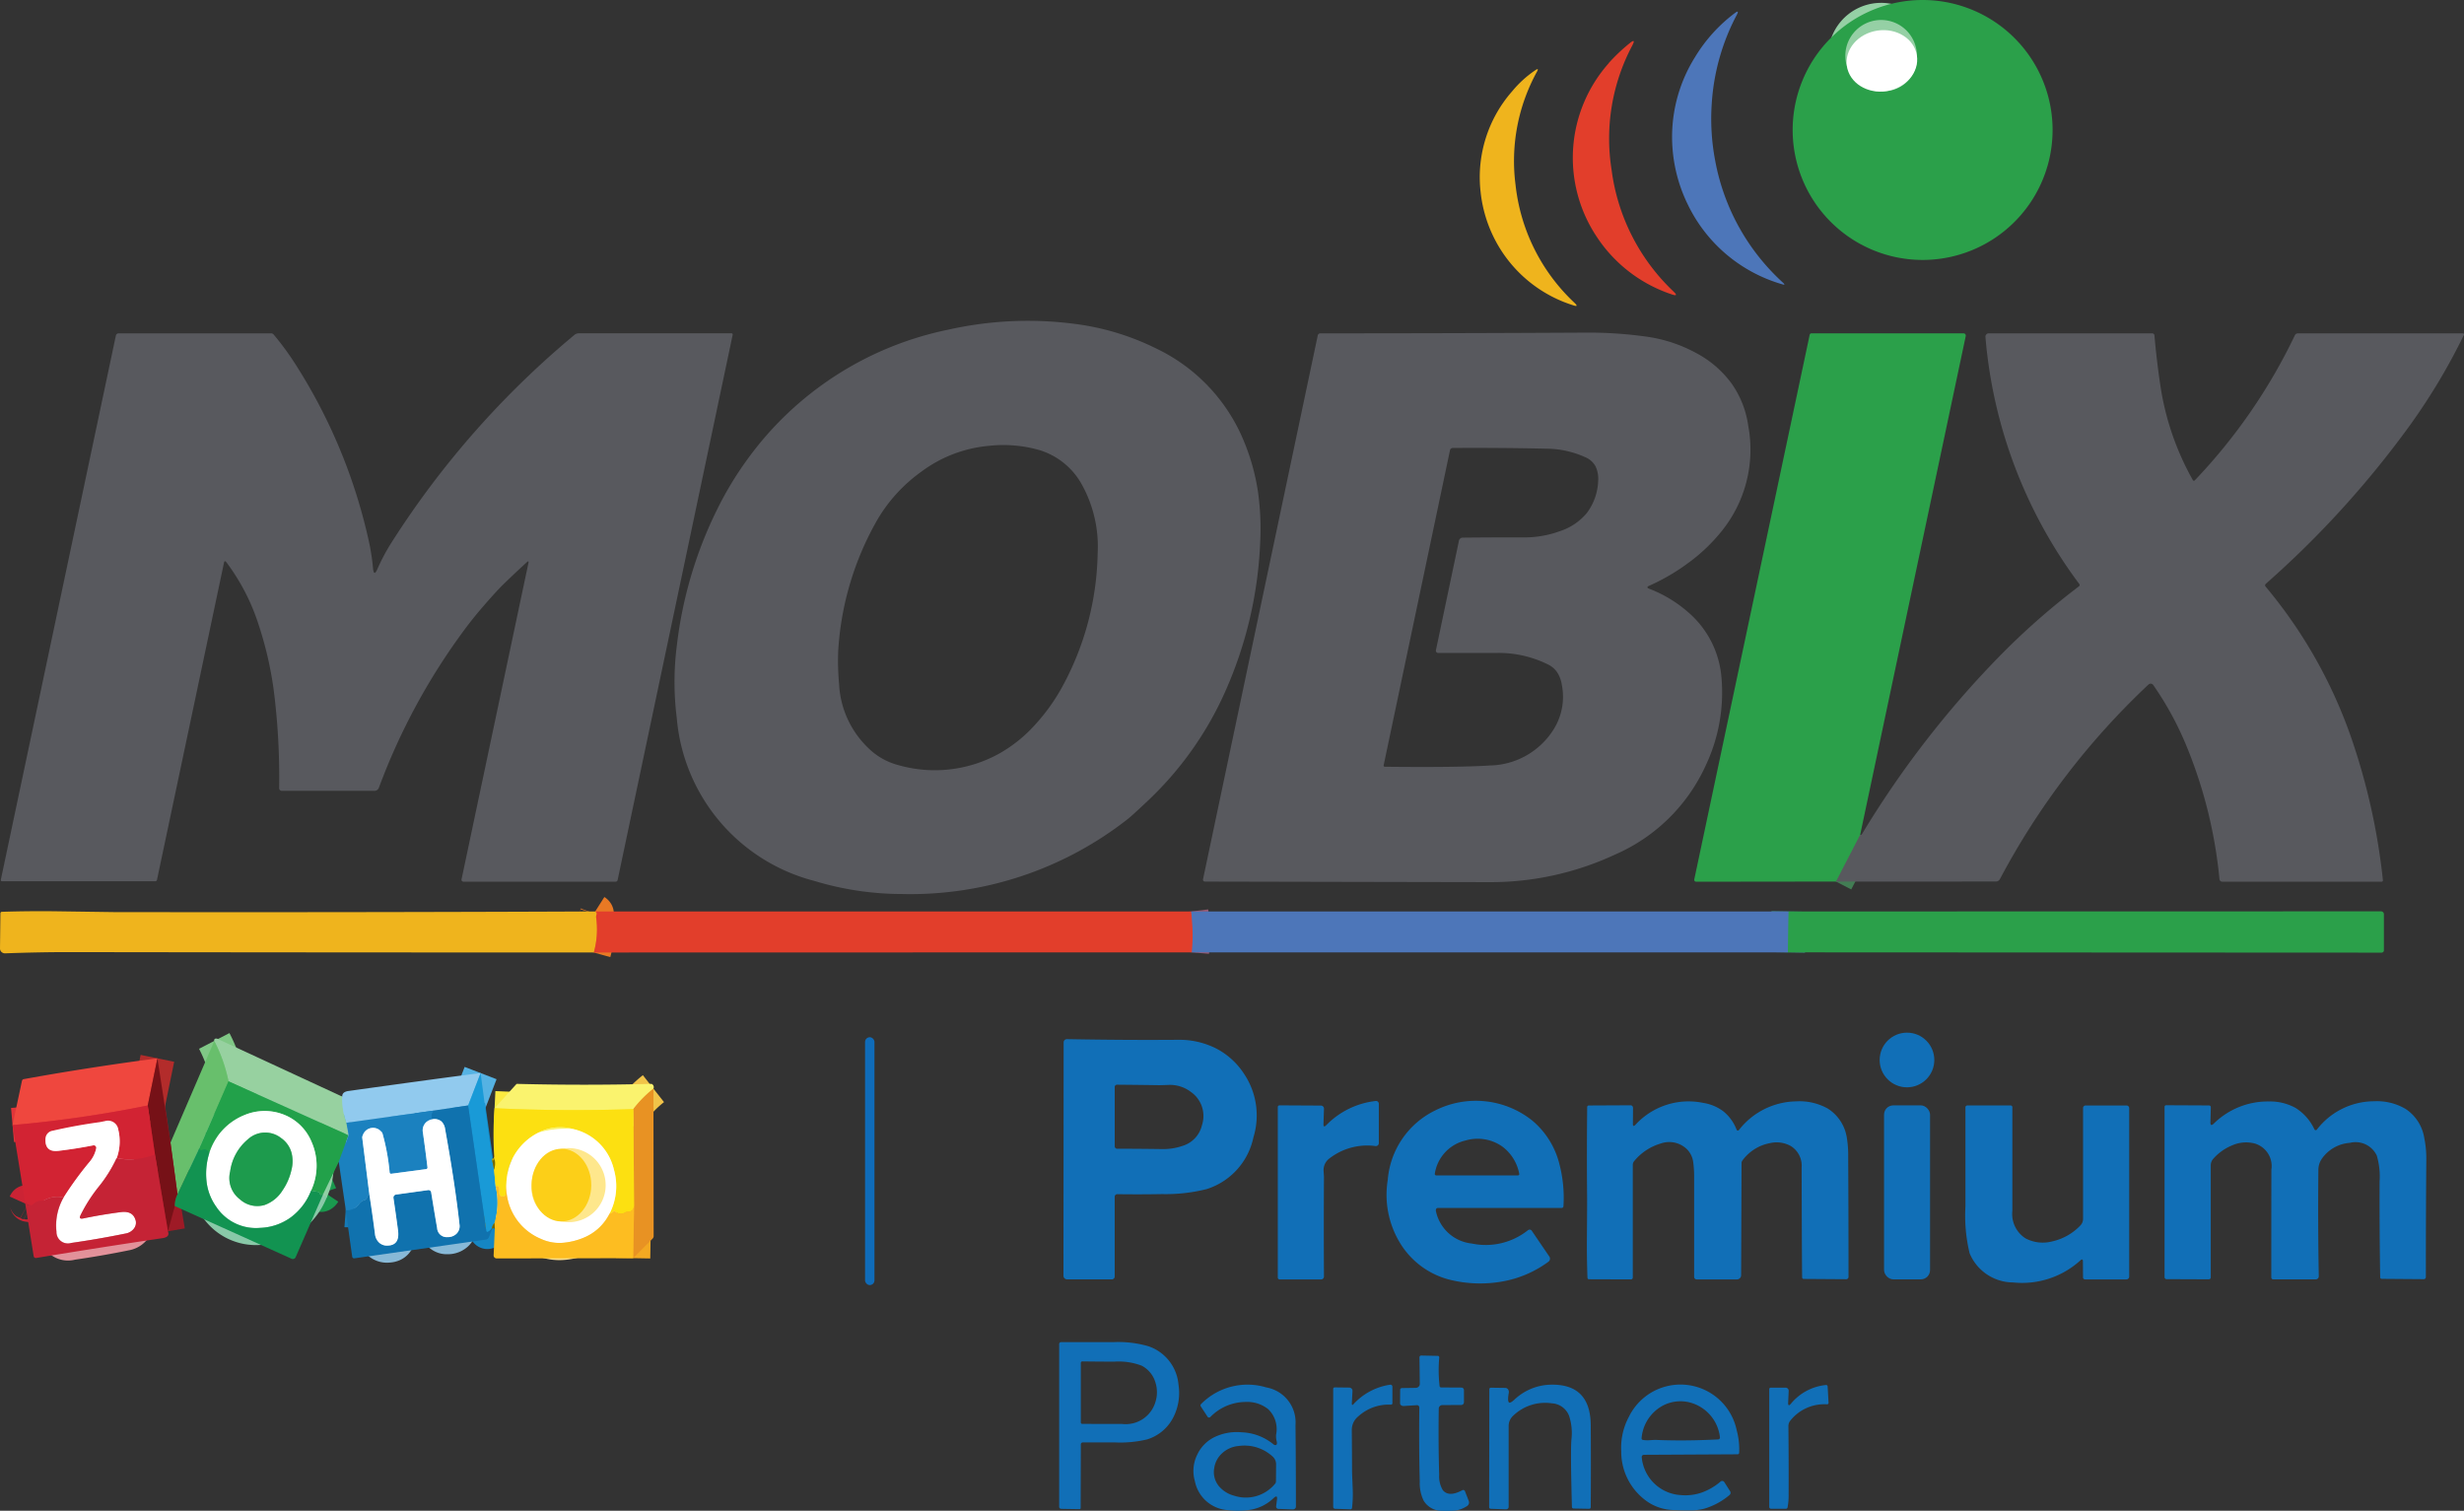 <svg xmlns="http://www.w3.org/2000/svg" width="143.979" height="88.273" viewBox="0 0 143.979 88.273">
  <rect x="0" y="0" width="143.979" height="88.273" fill="#333333" stroke="none"/>
  <g id="MOBIX-ZOHO-PREMIUM-PARTNER-LOGO" transform="translate(-48.77 -35)">
    <g id="Groupe_1668" data-name="Groupe 1668" transform="translate(49.502 36.76)">
      <path id="Tracé_4068" data-name="Tracé 4068" d="M686.332,324.25l-1.412,2.73" transform="translate(-578.367 -277.229)" fill="none" stroke="#427d54" stroke-width="2"/>
      <path id="Tracé_4069" data-name="Tracé 4069" d="M254.6,350.79q.115.073.083.172a.468.468,0,0,0-.029.157,5.044,5.044,0,0,1-.135,2.069" transform="translate(-220.553 -299.293)" fill="none" stroke="#e97924" stroke-width="2"/>
      <path id="Tracé_4070" data-name="Tracé 4070" d="M461.5,350.79a11.709,11.709,0,0,1,.042,2.39" transform="translate(-392.626 -299.293)" fill="none" stroke="#985a72" stroke-width="2"/>
      <path id="Tracé_4071" data-name="Tracé 4071" d="M668.292,350.79l-.042,2.39" transform="translate(-564.509 -299.293)" fill="none" stroke="#3c8b82" stroke-width="2"/>
      <path id="Tracé_4072" data-name="Tracé 4072" d="M167.347,414.94a4.139,4.139,0,0,0,.243,1.528" transform="translate(-148.08 -352.624)" fill="none" stroke="#94cec7" stroke-width="2"/>
      <path id="Tracé_4073" data-name="Tracé 4073" d="M168.79,424l.123.729" transform="translate(-149.281 -360.156)" fill="none" stroke="#59a9b0" stroke-width="2"/>
      <path id="Tracé_4074" data-name="Tracé 4074" d="M134.952,412.79l-7.012-3.15" transform="translate(-115.32 -348.218)" fill="none" stroke="#5db975" stroke-width="2"/>
      <path id="Tracé_4075" data-name="Tracé 4075" d="M123.841,398.009a9.049,9.049,0,0,0-.831-2.359" transform="translate(-111.222 -336.588)" fill="none" stroke="#80c886" stroke-width="2"/>
      <path id="Tracé_4076" data-name="Tracé 4076" d="M119.469,409.64l-1.719,3.933" transform="translate(-106.849 -348.218)" fill="none" stroke="#45b05b" stroke-width="2"/>
      <path id="Tracé_4077" data-name="Tracé 4077" d="M111.531,432.96l-1.262,2.676" transform="translate(-100.63 -367.605)" fill="none" stroke="#3da95f" stroke-width="2"/>
      <path id="Tracé_4078" data-name="Tracé 4078" d="M108.25,433.9l-.41-3.029" transform="translate(-98.61 -365.868)" fill="none" stroke="#6f6842" stroke-width="2"/>
      <path id="Tracé_4079" data-name="Tracé 4079" d="M166.693,428.32l-.573,1.565" transform="translate(-147.061 -363.748)" fill="none" stroke="#1f9185" stroke-width="2"/>
      <path id="Tracé_4080" data-name="Tracé 4080" d="M157.3,447.593q-.172.258-.248.083a.158.158,0,0,0-.1-.1l-.41-.071" transform="translate(-139.097 -379.693)" fill="none" stroke="#1a9a4e" stroke-width="2"/>
      <path id="Tracé_4081" data-name="Tracé 4081" d="M127.235,424.579a3.44,3.44,0,0,0,.025-2.857,2.889,2.889,0,0,0-1.72-1.619,3.047,3.047,0,0,0-2.177.057,3.542,3.542,0,0,0-2.073,2.226" transform="translate(-109.792 -356.772)" fill="none" stroke="#91d0a5" stroke-width="2"/>
      <path id="Tracé_4082" data-name="Tracé 4082" d="M118.347,433.22a.354.354,0,0,0-.27-.216.493.493,0,0,0-.155.04q-.094.037-.172-.084" transform="translate(-106.849 -367.605)" fill="none" stroke="#1a9a4e" stroke-width="2"/>
      <path id="Tracé_4083" data-name="Tracé 4083" d="M211.69,406.78l-.73,1.892" transform="translate(-184.339 -345.841)" fill="none" stroke="#55b2e3" stroke-width="2"/>
      <path id="Tracé_4084" data-name="Tracé 4084" d="M201.017,418l-2.017.3" transform="translate(-174.396 -355.168)" fill="none" stroke="#519ece" stroke-width="2"/>
      <path id="Tracé_4085" data-name="Tracé 4085" d="M173.885,419.79l-5.095.71" transform="translate(-149.281 -356.656)" fill="none" stroke="#56a6d7" stroke-width="2"/>
      <path id="Tracé_4086" data-name="Tracé 4086" d="M178.364,422.79a.654.654,0,0,0-.538.784q.143,1.012.265,2.025a.088.088,0,0,1-.071.1l-2.049.273a.078.078,0,0,1-.061-.019.091.091,0,0,1-.03-.06,12.711,12.711,0,0,0-.413-2.26.252.252,0,0,0-.088-.133.627.627,0,0,0-1.066.221.265.265,0,0,0-.032.158l.408,3.247" transform="translate(-153.844 -359.151)" fill="none" stroke="#8dc0df" stroke-width="2"/>
      <path id="Tracé_4087" data-name="Tracé 4087" d="M109.511,448.83a1.514,1.514,0,0,0-.153.669" transform="translate(-99.872 -380.799)" fill="none" stroke="#445234" stroke-width="2"/>
      <path id="Tracé_4088" data-name="Tracé 4088" d="M103.217,439.484,102.46,435" transform="translate(-94.137 -369.301)" fill="none" stroke="#9e1a26" stroke-width="2"/>
      <path id="Tracé_4089" data-name="Tracé 4089" d="M100.382,420.867,99.96,418" transform="translate(-92.059 -355.168)" fill="none" stroke="#a41a25" stroke-width="2"/>
      <path id="Tracé_4090" data-name="Tracé 4090" d="M126.321,436.692a3.51,3.51,0,0,1-1.194,1.568,3.229,3.229,0,0,1-1.778.606,2.783,2.783,0,0,1-2.565-1.229,3.127,3.127,0,0,1-.57-1.5,4.054,4.054,0,0,1,.162-1.641" transform="translate(-108.878 -368.886)" fill="none" stroke="#89c9a8" stroke-width="2"/>
      <path id="Tracé_4091" data-name="Tracé 4091" d="M219.25,460.29l.007.078" transform="translate(-191.231 -390.326)" fill="none" stroke="rgba(58,106,93,0.95)" stroke-width="2"/>
      <path id="Tracé_4092" data-name="Tracé 4092" d="M168.56,449.473a.883.883,0,0,0,.759-.331.6.6,0,0,1,.359-.265.166.166,0,0,0,.1-.091l.152-.287" transform="translate(-149.09 -380.525)" fill="none" stroke="#167ab7" stroke-width="2"/>
      <path id="Tracé_4093" data-name="Tracé 4093" d="M176.71,427.066q.186,1.179.337,2.363a.8.8,0,0,0,.251.514.674.674,0,0,0,.5.164q.707-.025.594-.889t-.266-1.891a.178.178,0,0,1,.153-.2l1.872-.26a.158.158,0,0,1,.179.128q.18,1.118.349,2.093a.559.559,0,0,0,.6.526.737.737,0,0,0,.506-.175.615.615,0,0,0,.2-.562q-.266-2.407-.838-5.56a.768.768,0,0,0-.213-.459.654.654,0,0,0-.551-.13" transform="translate(-155.865 -359.09)" fill="none" stroke="#88b9d7" stroke-width="2"/>
      <path id="Tracé_4094" data-name="Tracé 4094" d="M198.32,420.3a.486.486,0,0,1,.084-.506" transform="translate(-173.801 -356.656)" fill="none" stroke="#167ab7" stroke-width="2"/>
      <path id="Tracé_4095" data-name="Tracé 4095" d="M219.29,437l.113.548" transform="translate(-191.264 -370.964)" fill="none" stroke="rgba(63,128,114,0.95)" stroke-width="2"/>
      <path id="Tracé_4096" data-name="Tracé 4096" d="M219.96,440.25l.091.976" transform="translate(-191.821 -373.666)" fill="none" stroke="#8bbd74" stroke-width="2"/>
      <path id="Tracé_4097" data-name="Tracé 4097" d="M220.159,446.04a4.124,4.124,0,0,1-.069,2.142" transform="translate(-191.929 -378.479)" fill="none" stroke="#8bac7c" stroke-width="2"/>
      <path id="Tracé_4098" data-name="Tracé 4098" d="M219.392,458.74a.524.524,0,0,0-.142.261" transform="translate(-191.231 -389.038)" fill="none" stroke="rgba(63,128,114,0.95)" stroke-width="2"/>
      <path id="Tracé_4099" data-name="Tracé 4099" d="M212.358,425.132a.475.475,0,0,1-.248.253.061.061,0,0,1-.057-.006.075.075,0,0,1-.032-.053L210.96,418" transform="translate(-184.339 -355.168)" fill="none" stroke="#1586c3" stroke-width="2"/>
      <path id="Tracé_4100" data-name="Tracé 4100" d="M91.445,435a4.072,4.072,0,0,1-2.235.211" transform="translate(-83.122 -369.301)" fill="none" stroke="#cc2334" stroke-width="2"/>
      <path id="Tracé_4101" data-name="Tracé 4101" d="M68.666,425.513a2.854,2.854,0,0,0,.091-1.644.606.606,0,0,0-.784-.514l-.31.061q-1.383.184-2.744.5a.491.491,0,0,0-.42.516q-.015.751.759.659,1.022-.121,2.036-.322a.147.147,0,0,1,.172.17,1.794,1.794,0,0,1-.408.818,20.009,20.009,0,0,0-1.494,2.054" transform="translate(-62.578 -359.603)" fill="none" stroke="#e99199" stroke-width="2"/>
      <path id="Tracé_4102" data-name="Tracé 4102" d="M59.778,449.65a1.593,1.593,0,0,0-1.116.155.366.366,0,0,1-.159.037.743.743,0,0,0-.535.234.112.112,0,0,1-.126.02.219.219,0,0,0-.125-.018.074.074,0,0,1-.05-.007.053.053,0,0,1-.027-.036q-.03-.177-.1-.022" transform="translate(-56.793 -381.447)" fill="none" stroke="#cc2334" stroke-width="2"/>
      <path id="Tracé_4103" data-name="Tracé 4103" d="M100.525,401.68l-.565,2.752" transform="translate(-92.059 -341.601)" fill="none" stroke="#b32c2b" stroke-width="2"/>
      <path id="Tracé_4104" data-name="Tracé 4104" d="M61.011,418a70.253,70.253,0,0,1-7.9,1.143" transform="translate(-53.11 -355.168)" fill="none" stroke="#e13539" stroke-width="2"/>
      <path id="Tracé_4105" data-name="Tracé 4105" d="M220.11,459.037l-.02-.3" transform="translate(-191.929 -389.038)" fill="none" stroke="rgba(184,146,18,0.95)" stroke-width="2"/>
      <path id="Tracé_4106" data-name="Tracé 4106" d="M261.394,452.75q-.046.351-.361.353a.359.359,0,0,0-.158.037.468.468,0,0,1-.587-.064.07.07,0,0,0-.054-.018.073.073,0,0,0-.051.027.367.367,0,0,1-.223.13" transform="translate(-225.075 -384.058)" fill="none" stroke="#fdcf19" stroke-width="2"/>
      <path id="Tracé_4107" data-name="Tracé 4107" d="M249.6,431.15a3.5,3.5,0,0,0,.258-2.572,3.158,3.158,0,0,0-2.359-2.368" transform="translate(-214.717 -361.994)" fill="none" stroke="#fef088" stroke-width="2"/>
      <path id="Tracé_4108" data-name="Tracé 4108" d="M237.316,425.666a2.749,2.749,0,0,0-2.066.211" transform="translate(-204.533 -361.45)" fill="none" stroke="#fbea40" stroke-width="2"/>
      <path id="Tracé_4109" data-name="Tracé 4109" d="M226.105,427.46a3.386,3.386,0,0,0-1.855,2.923" transform="translate(-195.388 -363.033)" fill="none" stroke="#fef088" stroke-width="2"/>
      <path id="Tracé_4110" data-name="Tracé 4110" d="M221.132,444.79l-.047.67a.12.12,0,0,1-.073.111q-.341.106-.3-.324.03-.334-.211-.246" transform="translate(-192.27 -377.44)" fill="none" stroke="#fdcf19" stroke-width="2"/>
      <path id="Tracé_4111" data-name="Tracé 4111" d="M219.96,436.925a1.208,1.208,0,0,0,.014-.675" transform="translate(-191.821 -370.34)" fill="none" stroke="rgba(183,165,10,0.95)" stroke-width="2"/>
      <path id="Tracé_4112" data-name="Tracé 4112" d="M71.762,436.25a8.051,8.051,0,0,1-1.035,1.656,9.082,9.082,0,0,0-1.066,1.665q-.128.256.152.2,1.037-.219,2.2-.371.668-.088.842.417a.548.548,0,0,1-.064.525.767.767,0,0,1-.5.31q-1.577.322-3.171.55a.669.669,0,0,1-.872-.658,3.309,3.309,0,0,1,.417-2" transform="translate(-65.674 -370.34)" fill="none" stroke="#e2919a" stroke-width="2"/>
      <path id="Tracé_4113" data-name="Tracé 4113" d="M230.272,446.6a2.932,2.932,0,0,1-1.391,1.351,4.03,4.03,0,0,1-1.272.344,2.563,2.563,0,0,1-1.336-.219,3.283,3.283,0,0,1-2.024-3.282" transform="translate(-195.387 -377.44)" fill="none" stroke="#fede90" stroke-width="2"/>
      <path id="Tracé_4114" data-name="Tracé 4114" d="M268.14,455.813l.054-3.063" transform="translate(-231.876 -384.058)" fill="none" stroke="#f3a822" stroke-width="2"/>
      <path id="Tracé_4115" data-name="Tracé 4115" d="M268.252,424.9l-.042-5.65" transform="translate(-231.934 -356.208)" fill="none" stroke="#f2b91a" stroke-width="2"/>
      <path id="Tracé_4116" data-name="Tracé 4116" d="M237.316,426.109a5.564,5.564,0,0,0-2.066.211" transform="translate(-204.533 -361.893)" fill="none" stroke="#fdf9b7" stroke-width="2"/>
      <path id="Tracé_4117" data-name="Tracé 4117" d="M269.385,412.18a6.626,6.626,0,0,0-1.176,1.192" transform="translate(-231.934 -350.33)" fill="none" stroke="#f1c349" stroke-width="2"/>
      <path id="Tracé_4118" data-name="Tracé 4118" d="M228.239,419q-4.046.143-8.109-.051" transform="translate(-191.963 -355.958)" fill="none" stroke="#fbea40" stroke-width="2"/>
      <path id="Tracé_4119" data-name="Tracé 4119" d="M692.693,46.917A2.091,2.091,0,1,0,690.922,49a1.944,1.944,0,0,0,1.771-2.085" transform="translate(-581.414 -45.436)" fill="none" stroke="#95d0a5" stroke-width="2"/>
      <path id="Tracé_4120" data-name="Tracé 4120" d="M128.9,431.292a1.506,1.506,0,0,0,1.445.322,2.051,2.051,0,0,0,1.036-.843,3.464,3.464,0,0,0,.531-1.228,1.97,1.97,0,0,0-.005-.99,1.532,1.532,0,0,0-.6-.845,1.5,1.5,0,0,0-1.961.084,2.953,2.953,0,0,0-1.022,1.87,1.56,1.56,0,0,0,.58,1.629" transform="translate(-115.605 -362.969)" fill="none" stroke="#8ecda6" stroke-width="2"/>
      <path id="Tracé_4121" data-name="Tracé 4121" d="M234.679,437.257a2.165,2.165,0,1,0-1.729-2.135,1.962,1.962,0,0,0,1.729,2.135" transform="translate(-202.62 -367.647)" fill="none" stroke="#fee78c" stroke-width="2"/>
    </g>
    <path id="Tracé_4122" data-name="Tracé 4122" d="M685.088,42.594A7.594,7.594,0,1,1,677.494,35a7.594,7.594,0,0,1,7.594,7.594ZM677.16,38.24a2.091,2.091,0,1,0-1.771,2.085,1.945,1.945,0,0,0,1.771-2.085Z" transform="translate(-516.379 0)" fill="#2ba04a"/>
    <path id="Tracé_4123" data-name="Tracé 4123" d="M629.446,41.69a9.1,9.1,0,0,1,2.321-2.567q.283-.214.118.1a12.8,12.8,0,0,0-1.462,5.162,13.009,13.009,0,0,0,.2,3.358,12.756,12.756,0,0,0,3.968,7.135q.173.162-.052.088a8.846,8.846,0,0,1-5.516-4.658,9,9,0,0,1-.89-3.231A8.793,8.793,0,0,1,629.446,41.69Z" transform="translate(-481.629 -3.356)" fill="#4d76b9"/>
    <ellipse id="Ellipse_315" data-name="Ellipse 315" cx="2.069" cy="1.789" rx="2.069" ry="1.789" transform="translate(156.417 37.105) rotate(-8.8)" fill="#fff"/>
    <path id="Tracé_4124" data-name="Tracé 4124" d="M595.773,50.515a10.411,10.411,0,0,1,1.218-1.157q.4-.327.16.132a11.6,11.6,0,0,0-1.206,7.247,11.883,11.883,0,0,0,3.617,7.117q.334.32-.1.17a8.418,8.418,0,0,1-4.381-3.361,8.321,8.321,0,0,1,.7-10.147Z" transform="translate(-453.006 -11.824)" fill="#e23e2b"/>
    <path id="Tracé_4125" data-name="Tracé 4125" d="M563.361,60.262a6.4,6.4,0,0,1,1.366-1.243q.218-.147.093.084a10.827,10.827,0,0,0-1.256,6.609,11.088,11.088,0,0,0,3.451,6.908q.271.26-.084.138a7.76,7.76,0,0,1-4.358-3.452,7.839,7.839,0,0,1-1.051-3.177A7.6,7.6,0,0,1,563.361,60.262Z" transform="translate(-426.237 -19.921)" fill="#efb41d"/>
    <path id="Tracé_4126" data-name="Tracé 4126" d="M310.019,174.31q-.838.788-1.037.943a20.561,20.561,0,0,1-13.224,4.4,17.679,17.679,0,0,1-5.14-.772,10.774,10.774,0,0,1-8.014-9.515,16.845,16.845,0,0,1,.008-4.262,24.245,24.245,0,0,1,2.364-7.947,19.751,19.751,0,0,1,1.741-2.882,19.236,19.236,0,0,1,11.731-7.592,21.213,21.213,0,0,1,7.429-.341,14.945,14.945,0,0,1,4.705,1.418,10.367,10.367,0,0,1,5.193,5.51,12.521,12.521,0,0,1,.789,2.862,15.482,15.482,0,0,1,.133,2.948,23.779,23.779,0,0,1-2.025,8.7A19.854,19.854,0,0,1,310.019,174.31ZM293.771,171.1a3.918,3.918,0,0,0,1.734,1.009,7.765,7.765,0,0,0,5.953-.668,8.26,8.26,0,0,0,2.076-1.67,11.287,11.287,0,0,0,1.573-2.184,16.876,16.876,0,0,0,2.091-7.832,7.481,7.481,0,0,0-.953-4.08,4.237,4.237,0,0,0-2.41-1.948,7.579,7.579,0,0,0-2.941-.265,7.745,7.745,0,0,0-4.01,1.523,9.128,9.128,0,0,0-2.57,2.82,17.486,17.486,0,0,0-2.275,7.641,14.623,14.623,0,0,0,.051,1.939A5.548,5.548,0,0,0,293.771,171.1Z" transform="translate(-194.289 -92.416)" fill="#58595e"/>
    <path id="Tracé_4127" data-name="Tracé 4127" d="M78.337,165.225q-.4.4-1.138,1.251-.584.678-1.059,1.32a37.206,37.206,0,0,0-5.017,9.257.272.272,0,0,1-.255.177H65.451a.154.154,0,0,1-.11-.046.151.151,0,0,1-.044-.109,40.118,40.118,0,0,0-.336-5.874,21.4,21.4,0,0,0-.875-3.714,12.363,12.363,0,0,0-1.867-3.607q-.11-.147-.147.032L58.16,182.43a.105.105,0,0,1-.1.083H49.1a.067.067,0,0,1-.066-.083l6.722-31.8a.166.166,0,0,1,.162-.132H64.83a.187.187,0,0,1,.143.066,16.54,16.54,0,0,1,1.218,1.648,31.869,31.869,0,0,1,4.341,10.4,12.361,12.361,0,0,1,.248,1.585q.051.548.253.084a11.471,11.471,0,0,1,.852-1.594,52.225,52.225,0,0,1,10.67-12.1.409.409,0,0,1,.26-.093h8.913a.072.072,0,0,1,.071.086l-6.724,31.866a.116.116,0,0,1-.113.091h-8.9a.109.109,0,0,1-.085-.04.112.112,0,0,1-.023-.093l3.909-18.484q.035-.165-.089-.052Q79.064,164.516,78.337,165.225Z" transform="translate(-0.216 -96.021)" fill="#58595e"/>
    <path id="Tracé_4128" data-name="Tracé 4128" d="M491.674,165.038q-.209.093,0,.174a7.484,7.484,0,0,1,2.273,1.369,5.617,5.617,0,0,1,1.951,3.82,9.982,9.982,0,0,1-.938,5.176,10.339,10.339,0,0,1-5.279,5.167,17.216,17.216,0,0,1-7.36,1.612q-8.343-.015-16.61-.034a.111.111,0,0,1-.108-.135l6.705-31.778a.151.151,0,0,1,.147-.12q7.78,0,15.473-.042a24.272,24.272,0,0,1,3.71.253,8.5,8.5,0,0,1,2.778.938,6.1,6.1,0,0,1,2.074,1.784,5.62,5.62,0,0,1,.971,2.464,7.575,7.575,0,0,1-1.639,6.267,10.167,10.167,0,0,1-1.894,1.774A11.958,11.958,0,0,1,491.674,165.038Zm-5.839,4.636a6.472,6.472,0,0,0-3.088-.71q-1.644,0-3.407,0a.132.132,0,0,1-.128-.159l1.346-6.4a.224.224,0,0,1,.218-.179q1.724-.019,3.574-.014a6.018,6.018,0,0,0,2.116-.368,3.421,3.421,0,0,0,1.56-1.051,3.3,3.3,0,0,0,.666-1.867,1.7,1.7,0,0,0-.152-.865,1.216,1.216,0,0,0-.617-.541,5.545,5.545,0,0,0-2.224-.491q-2.783-.061-5.506-.042a.163.163,0,0,0-.158.13l-3.877,18.413a.067.067,0,0,0,.013.057.07.07,0,0,0,.054.026q4.3.046,6.144-.074a4.493,4.493,0,0,0,3.7-2.076,3.585,3.585,0,0,0,.5-2.639,1.872,1.872,0,0,0-.228-.656A1.319,1.319,0,0,0,485.835,169.675Z" transform="translate(-346.537 -95.812)" fill="#58595e"/>
    <path id="Tracé_4129" data-name="Tracé 4129" d="M645.491,179.8l-1.412,2.73-8.173.01a.111.111,0,0,1-.11-.135l6.744-31.822a.109.109,0,0,1,.106-.086h8.886a.136.136,0,0,1,.1.05.132.132,0,0,1,.027.112Z" transform="translate(-488.025 -96.021)" fill="#2ba04a"/>
    <path id="Tracé_4130" data-name="Tracé 4130" d="M684.92,182.533l1.412-2.73a.106.106,0,0,0,.108-.054,56.879,56.879,0,0,1,7.931-10.281,41.821,41.821,0,0,1,4.746-4.189.1.1,0,0,0,.019-.133,27.979,27.979,0,0,1-5.486-14.438.192.192,0,0,1,.049-.146.187.187,0,0,1,.14-.062H703.4a.126.126,0,0,1,.125.115q.123,1.43.344,2.913a16.085,16.085,0,0,0,1.9,5.545.072.072,0,0,0,.116.013,32.661,32.661,0,0,0,5.847-8.476.192.192,0,0,1,.174-.11h9.647a.061.061,0,0,1,.056.088,35.752,35.752,0,0,1-3.2,5.346,56.507,56.507,0,0,1-8.377,9.2.116.116,0,0,0-.012.16,28.1,28.1,0,0,1,5.009,8.844,37.776,37.776,0,0,1,1.847,8.314.077.077,0,0,1-.078.086h-9.309a.164.164,0,0,1-.164-.148,27.163,27.163,0,0,0-1.941-7.813,18.636,18.636,0,0,0-1.928-3.53.184.184,0,0,0-.277-.029,43.505,43.505,0,0,0-8.682,11.368.266.266,0,0,1-.234.142Z" transform="translate(-528.865 -96.021)" fill="#58595e"/>
    <path id="Tracé_4131" data-name="Tracé 4131" d="M83.55,350.72q.115.073.083.172a.47.47,0,0,0-.029.157,5.044,5.044,0,0,1-.135,2.069q-15.374,0-30.739-.022-1.686,0-3.653.072a.3.3,0,0,1-.218-.079.276.276,0,0,1-.089-.206l.024-2.056a.089.089,0,0,1,.088-.086q1.636-.052,3.27-.029l3.268.046Q69.485,350.778,83.55,350.72Z" transform="translate(0 -262.464)" fill="#efb41d"/>
    <path id="Tracé_4132" data-name="Tracé 4132" d="M254.6,350.79h34.826a11.709,11.709,0,0,1,.042,2.39l-34.949.008a5.044,5.044,0,0,0,.135-2.069.468.468,0,0,1,.029-.157Q254.716,350.863,254.6,350.79Z" transform="translate(-171.051 -262.533)" fill="#e23e2b"/>
    <path id="Tracé_4133" data-name="Tracé 4133" d="M461.5,350.79h34.91l-.042,2.39H461.542A11.709,11.709,0,0,0,461.5,350.79Z" transform="translate(-343.125 -262.533)" fill="#4d76b9"/>
    <path id="Tracé_4134" data-name="Tracé 4134" d="M668.292,350.757l34.617-.007a.167.167,0,0,1,.167.167v2.111a.135.135,0,0,1-.135.135l-34.691-.017Z" transform="translate(-515.007 -262.5)" fill="#2ba04a"/>
    <circle id="Ellipse_316" data-name="Ellipse 316" cx="1.597" cy="1.597" r="1.597" transform="translate(158.604 95.338)" fill="#116fb7"/>
    <rect id="Rectangle_2234" data-name="Rectangle 2234" width="0.55" height="14.483" rx="0.275" transform="translate(99.318 95.605)" fill="#0f6cba"/>
    <path id="Tracé_4135" data-name="Tracé 4135" d="M130.458,398.205a4.139,4.139,0,0,0,.243,1.528l.123.729-7.012-3.15a9.05,9.05,0,0,0-.831-2.359.1.1,0,0,1,.044-.128.182.182,0,0,1,.157.01Z" transform="translate(-61.69 -299.13)" fill="#97d1a0"/>
    <path id="Tracé_4136" data-name="Tracé 4136" d="M427.8,397.047a4.359,4.359,0,0,1,.548,3.714,4.037,4.037,0,0,1-2.73,3.022,9.852,9.852,0,0,1-2.6.292q-1.28.024-2.624.005a.15.15,0,0,0-.152.15v4.663a.164.164,0,0,1-.164.164h-2.619a.21.21,0,0,1-.211-.209l.01-13.635a.192.192,0,0,1,.2-.192q3.425.062,6.456.039a4.786,4.786,0,0,1,2.245.5A4.315,4.315,0,0,1,427.8,397.047Zm-3.078,1.079a2.02,2.02,0,0,0-1.369-.428l-.487.014q-1.243-.019-2.488-.029a.135.135,0,0,0-.135.135v3.464a.143.143,0,0,0,.143.143q1.29,0,2.639.02a3.48,3.48,0,0,0,1.181-.187,1.658,1.658,0,0,0,1.137-1.218A1.71,1.71,0,0,0,424.723,398.126Z" transform="translate(-306.337 -299.304)" fill="#116fb7"/>
    <path id="Tracé_4137" data-name="Tracé 4137" d="M110.4,395.65a9.05,9.05,0,0,1,.831,2.359l-1.718,3.933-1.261,2.676-.41-3.029Z" transform="translate(-49.108 -299.828)" fill="#68bf6c"/>
    <path id="Tracé_4138" data-name="Tracé 4138" d="M61.576,401.68l-.565,2.752a70.26,70.26,0,0,1-7.9,1.143l.551-2.58a.127.127,0,0,1,.1-.1Q57.645,402.193,61.576,401.68Z" transform="translate(-3.608 -304.841)" fill="#ef473e"/>
    <path id="Tracé_4139" data-name="Tracé 4139" d="M100.525,401.68l.764,4.923.41,3.029a1.514,1.514,0,0,0-.153.67l-.406,1.482-.757-4.484-.422-2.867Z" transform="translate(-42.557 -304.841)" fill="#761117"/>
    <path id="Tracé_4140" data-name="Tracé 4140" d="M175.432,406.78l-.73,1.892-2.017.3-5.095.71a4.139,4.139,0,0,1-.243-1.528q-.013-.275.363-.327Q172.953,407.092,175.432,406.78Z" transform="translate(-98.579 -309.08)" fill="#91caee"/>
    <path id="Tracé_4141" data-name="Tracé 4141" d="M211.69,406.78l.675,5.1.113.548.091.977a4.124,4.124,0,0,1-.069,2.142.524.524,0,0,0-.142.261.474.474,0,0,1-.248.253.06.06,0,0,1-.057-.006.076.076,0,0,1-.032-.053l-1.061-7.326Z" transform="translate(-134.837 -309.08)" fill="#199ad7"/>
    <path id="Tracé_4142" data-name="Tracé 4142" d="M119.469,409.64l7.012,3.15-.573,1.565-.855,1.762q-.172.258-.248.083a.158.158,0,0,0-.1-.1l-.41-.071a3.44,3.44,0,0,0,.025-2.857,2.888,2.888,0,0,0-1.72-1.619,3.047,3.047,0,0,0-2.177.057,3.542,3.542,0,0,0-2.073,2.226.354.354,0,0,0-.27-.216.491.491,0,0,0-.155.04q-.094.037-.172-.084Z" transform="translate(-57.347 -311.458)" fill="#22a14a"/>
    <path id="Tracé_4143" data-name="Tracé 4143" d="M221.418,410.52q3.945.1,7.883,0a.208.208,0,0,1,.113.28,6.631,6.631,0,0,0-1.175,1.192q-4.046.143-8.109-.051Z" transform="translate(-142.461 -312.19)" fill="#faf36e"/>
    <path id="Tracé_4144" data-name="Tracé 4144" d="M269.327,412.18l.012,8.613a.207.207,0,0,1-.059.147l-1.14,1.145.054-3.063-.042-5.65A6.63,6.63,0,0,1,269.327,412.18Z" transform="translate(-182.374 -313.57)" fill="#e89223"/>
    <path id="Tracé_4145" data-name="Tracé 4145" d="M494.17,417.788q-.009.241.162.069a4.775,4.775,0,0,1,2.891-1.413.158.158,0,0,1,.126.04.165.165,0,0,1,.055.122v2.3a.175.175,0,0,1-.058.129.168.168,0,0,1-.133.043,3.61,3.61,0,0,0-2.676.708.844.844,0,0,0-.358.771q.019.309.019.319-.017,2.853,0,5.823a.17.17,0,0,1-.17.172h-2.415a.113.113,0,0,1-.113-.113v-9.959a.1.1,0,0,1,.1-.1l2.423.013a.178.178,0,0,1,.127.054.174.174,0,0,1,.049.128Z" transform="translate(-368.065 -317.113)" fill="#116fb7"/>
    <path id="Tracé_4146" data-name="Tracé 4146" d="M532.107,422.771a2.4,2.4,0,0,0,2.107,1.934,3.953,3.953,0,0,0,3.282-.781.159.159,0,0,1,.12-.031.152.152,0,0,1,.1.065l1.029,1.511a.22.22,0,0,1-.057.3,6.413,6.413,0,0,1-2.73,1.16,7.409,7.409,0,0,1-2.887-.074,4.762,4.762,0,0,1-3.1-2.262,5.417,5.417,0,0,1-.669-3.614,4.947,4.947,0,0,1,2.768-4.049,5.284,5.284,0,0,1,5.688.6,4.843,4.843,0,0,1,1.58,2.56,7.773,7.773,0,0,1,.229,2.435.1.1,0,0,1-.1.1h-7.235a.121.121,0,0,0-.118.147Zm3.933-3.7a2.5,2.5,0,0,0-2.189-.388,2.355,2.355,0,0,0-1.8,1.941.081.081,0,0,0,.079.1h4.778a.077.077,0,0,0,.076-.094A2.572,2.572,0,0,0,536.04,419.072Z" transform="translate(-399.44 -317.045)" fill="#116fb7"/>
    <path id="Tracé_4147" data-name="Tracé 4147" d="M601.284,417.894q0,.2.143.056a4.213,4.213,0,0,1,3.982-1.282,2.612,2.612,0,0,1,1.165.494,2.529,2.529,0,0,1,.769,1.068.079.079,0,0,0,.135.022,4.321,4.321,0,0,1,3.336-1.676,3.391,3.391,0,0,1,1.857.42,2.458,2.458,0,0,1,1.118,1.727,6.255,6.255,0,0,1,.076,1.086q.019,3.457.019,7.019a.143.143,0,0,1-.039.1.129.129,0,0,1-.094.04l-2.491-.017a.09.09,0,0,1-.086-.091q-.018-1.245-.03-6.417a1.352,1.352,0,0,0-.626-1.253,1.694,1.694,0,0,0-1.231-.172,2.574,2.574,0,0,0-1.6,1.009.263.263,0,0,0-.054.153l-.025,6.554a.243.243,0,0,1-.24.245H605.01a.148.148,0,0,1-.148-.148v-5.839a6.106,6.106,0,0,0-.051-.845,1.317,1.317,0,0,0-.339-.744,1.481,1.481,0,0,0-1.562-.364,3.155,3.155,0,0,0-1.543,1.017.348.348,0,0,0-.089.233v6.577a.112.112,0,0,1-.111.113l-2.449-.008a.088.088,0,0,1-.088-.084q-.044-1.206-.032-2.413.015-1.806.01-2.41-.022-2.521.005-5.156a.092.092,0,0,1,.093-.091l2.444-.012a.141.141,0,0,1,.1.044.151.151,0,0,1,.041.106Z" transform="translate(-457.099 -317.223)" fill="#116fb7"/>
    <path id="Tracé_4148" data-name="Tracé 4148" d="M801.43,417.77q-.007.273.189.091a4.5,4.5,0,0,1,3.235-1.3,3.075,3.075,0,0,1,1.545.374,2.935,2.935,0,0,1,1.108,1.256.084.084,0,0,0,.14.017A4.229,4.229,0,0,1,811,416.549a3.287,3.287,0,0,1,1.825.442,2.5,2.5,0,0,1,1.1,1.7,5.931,5.931,0,0,1,.12,1.221q-.027,3.373-.027,6.911a.119.119,0,0,1-.116.121l-2.466-.019a.089.089,0,0,1-.086-.088q-.047-2.808-.035-5.614a4.312,4.312,0,0,0-.164-1.5,1.37,1.37,0,0,0-1.57-.745,2.189,2.189,0,0,0-1.643.933,1.153,1.153,0,0,0-.2.676q-.034,3.134.024,6.188a.179.179,0,0,1-.179.182H805.1a.113.113,0,0,1-.113-.113q0-3.2.005-6.3a1.374,1.374,0,0,0-.987-1.531,2.008,2.008,0,0,0-1.3.111,2.948,2.948,0,0,0-1.113.791.567.567,0,0,0-.143.378v6.547a.113.113,0,0,1-.113.113l-2.471-.01a.116.116,0,0,1-.115-.116v-9.955a.092.092,0,0,1,.093-.091l2.5.012a.113.113,0,0,1,.079.031.1.1,0,0,1,.031.075Z" transform="translate(-623.498 -317.202)" fill="#116fb7"/>
    <rect id="Rectangle_2235" data-name="Rectangle 2235" width="2.688" height="10.166" rx="0.54" transform="translate(158.861 99.587)" fill="#116fb7"/>
    <path id="Tracé_4149" data-name="Tracé 4149" d="M736.616,427.112q0-.185-.143-.064a5.056,5.056,0,0,1-3.936,1.293,2.764,2.764,0,0,1-2.54-1.7,9.3,9.3,0,0,1-.246-2.724v-5.806a.111.111,0,0,1,.111-.111h2.531a.1.1,0,0,1,.1.1v6.058a1.689,1.689,0,0,0,.771,1.609,2.164,2.164,0,0,0,1.553.177,3.236,3.236,0,0,0,1.649-.931.546.546,0,0,0,.159-.384v-6.483a.143.143,0,0,1,.143-.143h2.4a.154.154,0,0,1,.153.155V428a.164.164,0,0,1-.164.164h-2.418a.118.118,0,0,1-.116-.12Z" transform="translate(-566.135 -318.408)" fill="#116fb7"/>
    <path id="Tracé_4150" data-name="Tracé 4150" d="M61.011,418l.422,2.867a4.072,4.072,0,0,1-2.235.211,2.854,2.854,0,0,0,.091-1.644.606.606,0,0,0-.784-.514l-.31.061q-1.383.184-2.744.5a.491.491,0,0,0-.42.516q-.015.751.759.659,1.022-.121,2.036-.322a.147.147,0,0,1,.172.17,1.794,1.794,0,0,1-.408.818,20,20,0,0,0-1.494,2.054,1.593,1.593,0,0,0-1.116.155.365.365,0,0,1-.159.037.743.743,0,0,0-.535.234.112.112,0,0,1-.126.02.219.219,0,0,0-.125-.019.074.074,0,0,1-.05-.007.054.054,0,0,1-.027-.036q-.03-.177-.1-.022l-.747-4.591A70.253,70.253,0,0,0,61.011,418Z" transform="translate(-3.608 -318.408)" fill="#d22333"/>
    <path id="Tracé_4151" data-name="Tracé 4151" d="M175.711,418l1.061,7.326a.075.075,0,0,0,.032.053.061.061,0,0,0,.057.006.475.475,0,0,0,.248-.253l.007.078-.179.46a.243.243,0,0,1-.175.167l-7.7,1.095a.11.11,0,0,1-.123-.093l-.383-2.722a.883.883,0,0,0,.759-.331.6.6,0,0,1,.359-.265.166.166,0,0,0,.1-.091l.152-.287q.185,1.179.337,2.363a.8.8,0,0,0,.251.514.674.674,0,0,0,.5.164q.707-.025.594-.889t-.266-1.891a.178.178,0,0,1,.153-.2l1.872-.26a.158.158,0,0,1,.179.128q.18,1.118.349,2.093a.559.559,0,0,0,.6.526.737.737,0,0,0,.506-.175.615.615,0,0,0,.2-.562q-.266-2.407-.838-5.56a.768.768,0,0,0-.212-.459.655.655,0,0,0-.551-.13.486.486,0,0,1,.084-.506Z" transform="translate(-99.588 -318.408)" fill="#1072ae"/>
    <path id="Tracé_4152" data-name="Tracé 4152" d="M219.831,418.95q4.063.194,8.109.051l.042,5.65q-.046.351-.361.353a.357.357,0,0,0-.159.037.468.468,0,0,1-.587-.064.07.07,0,0,0-.054-.019.073.073,0,0,0-.051.027.368.368,0,0,1-.223.13,3.5,3.5,0,0,0,.258-2.572,3.158,3.158,0,0,0-2.359-2.368,2.749,2.749,0,0,0-2.066.211,3.386,3.386,0,0,0-1.855,2.923l-.047.669a.12.12,0,0,1-.073.111q-.341.106-.3-.324.03-.334-.211-.246l-.091-.976a1.208,1.208,0,0,0,.013-.675A20.087,20.087,0,0,1,219.831,418.95Z" transform="translate(-142.162 -319.198)" fill="#fce011"/>
    <path id="Tracé_4153" data-name="Tracé 4153" d="M126.321,424.579a3.51,3.51,0,0,1-1.194,1.568,3.229,3.229,0,0,1-1.778.605,2.783,2.783,0,0,1-2.565-1.229,3.127,3.127,0,0,1-.57-1.5,4.054,4.054,0,0,1,.162-1.641,3.542,3.542,0,0,1,2.073-2.226,3.047,3.047,0,0,1,2.177-.057,2.888,2.888,0,0,1,1.72,1.619A3.44,3.44,0,0,1,126.321,424.579Zm-4.149.516a1.506,1.506,0,0,0,1.445.322,2.051,2.051,0,0,0,1.036-.843,3.466,3.466,0,0,0,.531-1.228,1.97,1.97,0,0,0-.005-.99,1.533,1.533,0,0,0-.6-.845,1.5,1.5,0,0,0-1.961.084,2.953,2.953,0,0,0-1.022,1.87A1.56,1.56,0,0,0,122.172,425.095Z" transform="translate(-59.376 -320.012)" fill="#fff"/>
    <path id="Tracé_4154" data-name="Tracé 4154" d="M171.665,419.79a.486.486,0,0,0-.084.506.653.653,0,0,0-.538.784q.143,1.012.265,2.025a.088.088,0,0,1-.071.1l-2.049.273a.078.078,0,0,1-.061-.019.092.092,0,0,1-.03-.06,12.711,12.711,0,0,0-.413-2.26.252.252,0,0,0-.088-.133.628.628,0,0,0-1.066.221.265.265,0,0,0-.032.159l.408,3.246-.152.287a.166.166,0,0,1-.1.091.6.6,0,0,0-.359.265.883.883,0,0,1-.759.331l-.411-2.811.573-1.565-.123-.729Z" transform="translate(-97.559 -319.896)" fill="#1b81bf"/>
    <path id="Tracé_4155" data-name="Tracé 4155" d="M178.364,422.73a.654.654,0,0,1,.551.13.768.768,0,0,1,.212.459q.572,3.154.838,5.56a.615.615,0,0,1-.2.562.737.737,0,0,1-.506.175.559.559,0,0,1-.6-.526q-.169-.975-.349-2.093a.158.158,0,0,0-.179-.128l-1.872.26a.178.178,0,0,0-.153.2q.152,1.024.266,1.891t-.594.889a.674.674,0,0,1-.5-.164.8.8,0,0,1-.251-.514q-.152-1.184-.337-2.363l-.408-3.246a.265.265,0,0,1,.032-.159.628.628,0,0,1,1.066-.221.253.253,0,0,1,.088.133,12.713,12.713,0,0,1,.413,2.26.091.091,0,0,0,.03.06.078.078,0,0,0,.061.019l2.049-.273a.088.088,0,0,0,.071-.1q-.121-1.013-.265-2.025A.654.654,0,0,1,178.364,422.73Z" transform="translate(-104.343 -322.33)" fill="#fff"/>
    <path id="Tracé_4156" data-name="Tracé 4156" d="M68.666,425.513a8.052,8.052,0,0,1-1.035,1.656,9.083,9.083,0,0,0-1.066,1.665q-.128.256.152.2,1.037-.219,2.2-.371.668-.088.842.417a.548.548,0,0,1-.064.524.767.767,0,0,1-.5.31q-1.577.322-3.171.55a.669.669,0,0,1-.872-.658,3.309,3.309,0,0,1,.417-2,20.009,20.009,0,0,1,1.494-2.054,1.794,1.794,0,0,0,.408-.818.147.147,0,0,0-.172-.17q-1.014.2-2.036.322-.774.091-.759-.659a.491.491,0,0,1,.42-.516q1.361-.312,2.744-.5l.31-.061a.606.606,0,0,1,.784.514A2.854,2.854,0,0,1,68.666,425.513Z" transform="translate(-13.076 -322.843)" fill="#fff"/>
    <path id="Tracé_4157" data-name="Tracé 4157" d="M237.316,425.666a5.562,5.562,0,0,0-2.066.211A2.749,2.749,0,0,1,237.316,425.666Z" transform="translate(-155.031 -324.69)" fill="#faf36e"/>
    <path id="Tracé_4158" data-name="Tracé 4158" d="M228.17,426.109a3.158,3.158,0,0,1,2.359,2.368,3.5,3.5,0,0,1-.258,2.572,2.932,2.932,0,0,1-1.391,1.351,4.033,4.033,0,0,1-1.272.344,2.564,2.564,0,0,1-1.336-.219,3.283,3.283,0,0,1-2.024-3.282,3.386,3.386,0,0,1,1.855-2.923A5.564,5.564,0,0,1,228.17,426.109Zm-.725,5.393a2.165,2.165,0,1,0-1.729-2.135,1.962,1.962,0,0,0,1.729,2.135Z" transform="translate(-145.885 -325.133)" fill="#fff"/>
    <path id="Tracé_4159" data-name="Tracé 4159" d="M128.9,431.292a1.56,1.56,0,0,1-.58-1.629,2.953,2.953,0,0,1,1.022-1.87,1.5,1.5,0,0,1,1.961-.084,1.532,1.532,0,0,1,.6.845,1.97,1.97,0,0,1,.005.99,3.464,3.464,0,0,1-.531,1.228,2.051,2.051,0,0,1-1.035.843A1.506,1.506,0,0,1,128.9,431.292Z" transform="translate(-66.103 -326.209)" fill="#1d9b4d"/>
    <path id="Tracé_4160" data-name="Tracé 4160" d="M110.773,432.96q.078.121.172.084a.493.493,0,0,1,.155-.04.354.354,0,0,1,.27.216,4.054,4.054,0,0,0-.162,1.641,3.127,3.127,0,0,0,.57,1.5,2.783,2.783,0,0,0,2.565,1.229,3.23,3.23,0,0,0,1.778-.605,3.511,3.511,0,0,0,1.194-1.568l.41.071a.158.158,0,0,1,.1.1q.076.175.248-.083l-1.658,3.8a.17.17,0,0,1-.1.091.177.177,0,0,1-.134,0l-6.829-3.083a1.515,1.515,0,0,1,.153-.67Z" transform="translate(-50.37 -330.845)" fill="#129351"/>
    <ellipse id="Ellipse_317" data-name="Ellipse 317" cx="2.123" cy="1.744" rx="2.123" ry="1.744" transform="matrix(-0.007, 1, -1, -0.007, 83.334, 102.135)" fill="#fccf18"/>
    <path id="Tracé_4161" data-name="Tracé 4161" d="M65.116,435l.757,4.484q.132.332-.3.4-3.631.538-7.392,1.16a.131.131,0,0,1-.1-.021.125.125,0,0,1-.052-.083l-.494-3.069q.069-.155.1.022a.053.053,0,0,0,.027.036.074.074,0,0,0,.05.007.22.22,0,0,1,.125.019.112.112,0,0,0,.126-.02.743.743,0,0,1,.535-.234.365.365,0,0,0,.159-.037,1.593,1.593,0,0,1,1.116-.155,3.309,3.309,0,0,0-.417,2,.669.669,0,0,0,.872.658q1.594-.228,3.171-.55a.767.767,0,0,0,.5-.31.548.548,0,0,0,.064-.524q-.174-.5-.842-.417-1.16.152-2.2.371-.28.059-.152-.2a9.083,9.083,0,0,1,1.066-1.665,8.054,8.054,0,0,0,1.035-1.656A4.072,4.072,0,0,0,65.116,435Z" transform="translate(-7.291 -332.541)" fill="#c52335"/>
    <path id="Tracé_4162" data-name="Tracé 4162" d="M219.416,436.25a1.208,1.208,0,0,1-.013.675l-.113-.548Q219.44,436.409,219.416,436.25Z" transform="translate(-141.762 -333.58)" fill="rgba(106,98,2,0.89)"/>
    <path id="Tracé_4163" data-name="Tracé 4163" d="M220.541,444.79a3.283,3.283,0,0,0,2.024,3.282,2.563,2.563,0,0,0,1.336.219,4.03,4.03,0,0,0,1.272-.344,2.932,2.932,0,0,0,1.391-1.351.367.367,0,0,0,.223-.13.073.073,0,0,1,.051-.027.07.07,0,0,1,.054.019.468.468,0,0,0,.587.064.358.358,0,0,1,.159-.037q.315,0,.361-.352l-.054,3.063-7.969.015a.192.192,0,0,1-.134-.054.168.168,0,0,1-.051-.128l.071-1.589-.02-.3a4.124,4.124,0,0,0,.069-2.142q.241-.088.211.246-.039.43.3.324a.12.12,0,0,0,.073-.111Z" transform="translate(-142.177 -340.68)" fill="#fdbd21"/>
    <path id="Tracé_4164" data-name="Tracé 4164" d="M219.392,458.74l.02.3a.191.191,0,0,0-.155.042L219.25,459A.524.524,0,0,1,219.392,458.74Z" transform="translate(-141.729 -352.278)" fill="rgba(106,98,2,0.89)"/>
    <path id="Tracé_4165" data-name="Tracé 4165" d="M416.937,509.758l-1.067-.017a.121.121,0,0,1-.12-.118v-9.51a.113.113,0,0,1,.113-.113h3.073a6.252,6.252,0,0,1,2.032.241,2.6,2.6,0,0,1,1.756,2.252,3.138,3.138,0,0,1-.29,1.875,2.567,2.567,0,0,1-1.541,1.315,6.747,6.747,0,0,1-1.872.177h-1.894a.112.112,0,0,0-.111.113l-.01,3.72a.063.063,0,0,1-.02.046A.067.067,0,0,1,416.937,509.758Zm.154-4.984q1.162.01,2.327.005a1.808,1.808,0,0,0,1.958-1.285,1.881,1.881,0,0,0-.01-1.167,1.616,1.616,0,0,0-.794-.951,3.751,3.751,0,0,0-1.59-.236q-.928,0-1.879-.014a.087.087,0,0,0-.088.086V504.7A.076.076,0,0,0,417.091,504.774Z" transform="translate(-305.09 -386.579)" fill="#116fb7"/>
    <path id="Tracé_4166" data-name="Tracé 4166" d="M536.228,506.472l1.194.007a.147.147,0,0,1,.147.145v.715a.159.159,0,0,1-.159.157l-1.113.007a.206.206,0,0,0-.2.206q-.029,2,.025,3.867a1.558,1.558,0,0,0,.211.894q.353.435,1.152,0a.094.094,0,0,1,.082,0,.112.112,0,0,1,.061.063l.218.562a.247.247,0,0,1-.086.3,1.673,1.673,0,0,1-.708.27,6.238,6.238,0,0,1-.734.015,1.237,1.237,0,0,1-1.1-.587,2.3,2.3,0,0,1-.231-1.11q-.054-2.11-.025-4.329a.158.158,0,0,0-.039-.106.119.119,0,0,0-.094-.041l-.776.049a.234.234,0,0,1-.154-.042.148.148,0,0,1-.064-.12l.007-.793a.1.1,0,0,1,.1-.093l.816-.012a.233.233,0,0,0,.231-.234l-.02-1.548a.107.107,0,0,1,.029-.076.1.1,0,0,1,.072-.031l.982.02a.072.072,0,0,1,.055.03.1.1,0,0,1,.019.068,8.124,8.124,0,0,0,.02,1.67A.093.093,0,0,0,536.228,506.472Z" transform="translate(-403.256 -390.403)" fill="#116fb7"/>
    <path id="Tracé_4167" data-name="Tracé 4167" d="M467.181,521.505q.04-.3-.2-.078a2.554,2.554,0,0,1-1.29.669,4.765,4.765,0,0,1-1.408.03,2.1,2.1,0,0,1-1.9-1.688,2.132,2.132,0,0,1,.128-1.531,2.159,2.159,0,0,1,1.005-1.039,3.023,3.023,0,0,1,1.6-.287,3.111,3.111,0,0,1,1.843.691.19.19,0,0,0,.148.057q.106-.028.054-.228a1.117,1.117,0,0,1-.03-.395,1.614,1.614,0,0,0-.47-1.481,1.968,1.968,0,0,0-1.315-.417,2.9,2.9,0,0,0-2.059.879.114.114,0,0,1-.087.032.1.1,0,0,1-.076-.045l-.4-.612a.108.108,0,0,1,.022-.133,3.808,3.808,0,0,1,3.816-.968,2.073,2.073,0,0,1,1.7,2.2q.024,2.361.024,4.763a.154.154,0,0,1-.055.117.189.189,0,0,1-.131.045l-.84-.03a.128.128,0,0,1-.1-.05.149.149,0,0,1-.029-.112Zm-2.516-.223a2.207,2.207,0,0,0,2.388-.676.221.221,0,0,0,.067-.147l.008-1.015a.607.607,0,0,0-.221-.464,2.432,2.432,0,0,0-1.958-.6,1.622,1.622,0,0,0-.971.422,1.456,1.456,0,0,0-.467.88,1.294,1.294,0,0,0,.285,1.059A1.748,1.748,0,0,0,464.665,521.283Z" transform="translate(-343.792 -398.892)" fill="#116fb7"/>
    <path id="Tracé_4168" data-name="Tracé 4168" d="M511.932,515.881a3.629,3.629,0,0,1,2.128-1.13.121.121,0,0,1,.1.024.111.111,0,0,1,.042.086l0,.976a.073.073,0,0,1-.026.056.09.09,0,0,1-.063.022,2.636,2.636,0,0,0-1.9.68,1.019,1.019,0,0,0-.385.811q.012,1.214.015,2.427,0,.014.04,1.047a7.077,7.077,0,0,1-.04,1.068.092.092,0,0,1-.093.081l-.9-.029a.11.11,0,0,1-.108-.11v-6.9a.085.085,0,0,1,.088-.083l.845.01a.2.2,0,0,1,.142.06.179.179,0,0,1,.052.137l-.039.728Q511.829,516,511.932,515.881Z" transform="translate(-384.069 -398.841)" fill="#116fb7"/>
    <path id="Tracé_4169" data-name="Tracé 4169" d="M566.227,515.607a3.178,3.178,0,0,1,2.064-.87q2.375-.083,2.393,2.361.017,2.4,0,4.795a.1.1,0,0,1-.025.067.078.078,0,0,1-.06.027l-.929-.017a.094.094,0,0,1-.086-.1q-.088-3.225-.029-3.933a3.2,3.2,0,0,0-.137-1.381,1.141,1.141,0,0,0-1.007-.732,2.69,2.69,0,0,0-2.241.707.817.817,0,0,0-.283.634v4.714a.132.132,0,0,1-.047.1.162.162,0,0,1-.112.039l-.894-.032a.086.086,0,0,1-.086-.083l.01-6.9a.1.1,0,0,1,.025-.065.079.079,0,0,1,.059-.026l.848.012a.2.2,0,0,1,.162.086.254.254,0,0,1,.044.194q-.088.489.015.572Q565.981,515.828,566.227,515.607Z" transform="translate(-428.962 -398.828)" fill="#116fb7"/>
    <path id="Tracé_4170" data-name="Tracé 4170" d="M611.821,521.5a3.539,3.539,0,0,1-1.331-2.8,3.809,3.809,0,0,1,.447-2.01,3.355,3.355,0,0,1,6.3.788,4.25,4.25,0,0,1,.143,1.317.091.091,0,0,1-.091.086l-5.474.029a.131.131,0,0,0-.1.048.127.127,0,0,0-.026.107,2.434,2.434,0,0,0,2.3,2.2,2.9,2.9,0,0,0,1.219-.154,3.538,3.538,0,0,0,1.088-.639.144.144,0,0,1,.214.03l.342.536a.168.168,0,0,1-.035.221,4.041,4.041,0,0,1-1.5.806,3.313,3.313,0,0,1-.889.091q-.45,0-.9-.02A2.813,2.813,0,0,1,611.821,521.5Zm.735-3.457q1.7.067,3.6-.032a.111.111,0,0,0,.1-.137,2.378,2.378,0,0,0-1.744-2.019,2.206,2.206,0,0,0-1.816.319,2.383,2.383,0,0,0-1.017,1.766.088.088,0,0,0,.072.1,1.615,1.615,0,0,0,.361.02Q612.48,518.036,612.556,518.039Z" transform="translate(-466.986 -398.906)" fill="#116fb7"/>
    <path id="Tracé_4171" data-name="Tracé 4171" d="M662.86,515.886q-.01.266.164.062a3.034,3.034,0,0,1,2.047-1.091.09.09,0,0,1,.065.019.081.081,0,0,1,.031.057l.054.971a.071.071,0,0,1-.024.057.092.092,0,0,1-.064.024,2.543,2.543,0,0,0-2.143.949.513.513,0,0,0-.115.329q.022,2.113.013,3.983a3.7,3.7,0,0,1-.062.761.1.1,0,0,1-.1.083l-.863,0a.109.109,0,0,1-.108-.11V515.1a.088.088,0,0,1,.088-.088h.867a.181.181,0,0,1,.132.057.185.185,0,0,1,.05.135Z" transform="translate(-509.603 -398.931)" fill="#116fb7"/>
  </g>
</svg>
